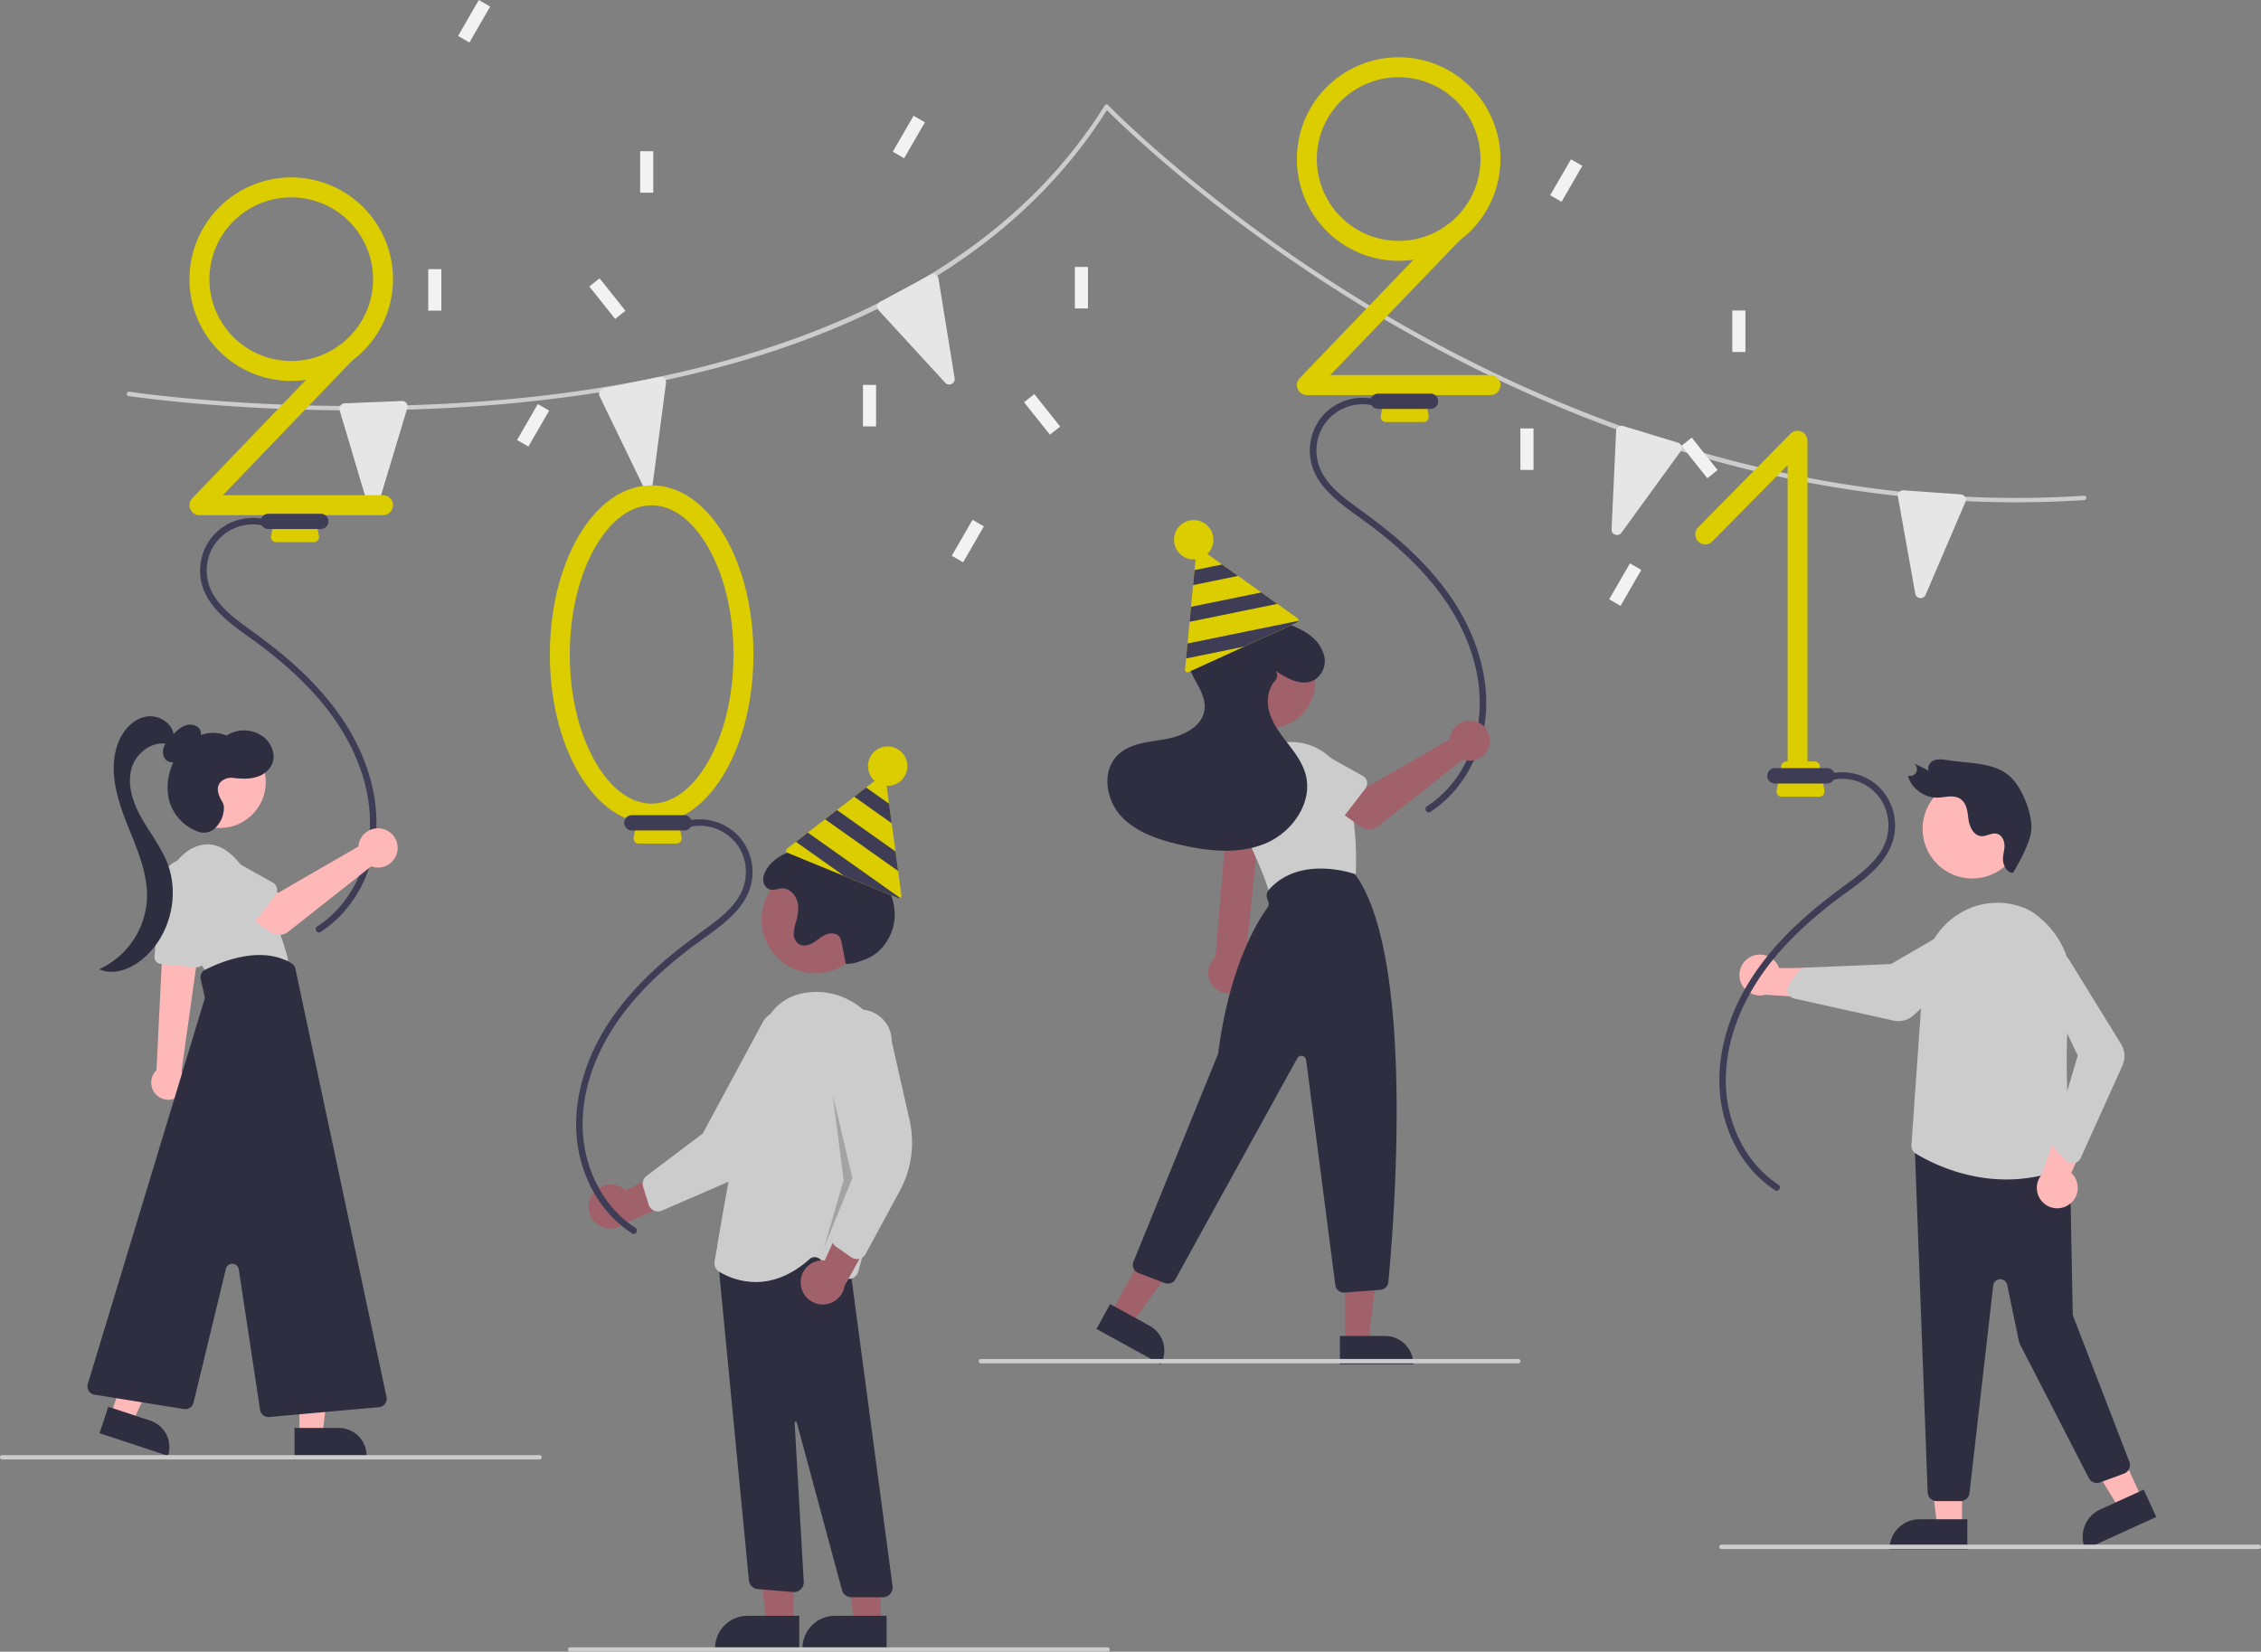 <svg id="bf97331c-984d-4ea8-806e-3cf73e7296ac" data-name="Layer 1" xmlns="http://www.w3.org/2000/svg" width="1035" height="756.227" viewBox="0 0 1035 756.227" class="injected-svg ClassicGrid__ImageFile-sc-td9pmq-4 fNAcXv grid_media" xmlns:xlink="http://www.w3.org/1999/xlink"><rect x="0" y="0" width="1035" height="756.227" fill="#808080" stroke="none"/><path d="M1022.121,288.868c-49.095,0-98.794-7.358-148.162-21.964-47.947-14.187-95.689-35.204-141.9-62.467-72.771-42.934-118.952-88.187-125.849-95.127C580.146,150.63,540.559,183.233,488.53,206.221c-41.931,18.526-91.994,30.885-148.798,36.731-96.665,9.952-180.513-2.603-181.348-2.731a1,1,0,0,1,.303-1.977c.833.128,84.465,12.646,180.883,2.715,88.863-9.153,207.079-39.792,265.617-133.783a1,1,0,0,1,1.57-.164c.47.489,47.914,49.453,126.372,95.733,72.375,42.691,186.701,91.768,320.342,83.111a1,1,0,0,1,.129,1.996Q1037.912,288.869,1022.121,288.868Z" transform="translate(-99.5 -58.886)" fill="#CCCCCC"></path><path d="M270.057,291.722a2.449,2.449,0,0,1-2.223-1.781l-12.853-43.171a2.5,2.5,0,0,1,2.293-3.211l0,0,26.183-1.077a2.5,2.5,0,0,1,2.497,3.219L272.624,289.949a2.454,2.454,0,0,1-2.398,1.779C270.17,291.728,270.113,291.726,270.057,291.722Z" transform="translate(-99.5 -58.886)" fill="#E6E6E6"></path><path d="M396.09,282.243a2.449,2.449,0,0,1-2.481-1.4l-19.637-40.539a2.5,2.5,0,0,1,1.746-3.539l0,0,25.668-5.279a2.5,2.5,0,0,1,2.982,2.775L398.338,280.079a2.454,2.454,0,0,1-2.08,2.142C396.202,282.23,396.145,282.237,396.09,282.243Z" transform="translate(-99.5 -58.886)" fill="#E6E6E6"></path><path d="M534.968,234.769a2.449,2.449,0,0,1-2.778-.627l-30.469-33.175a2.5,2.5,0,0,1,.654-3.892l0-0,23.064-12.441a2.5,2.5,0,0,1,3.655,1.8l7.406,45.616a2.454,2.454,0,0,1-1.376,2.65C535.072,234.724,535.02,234.748,534.968,234.769Z" transform="translate(-99.5 -58.886)" fill="#E6E6E6"></path><path d="M978.24,332.67a2.449,2.449,0,0,1-2.009-2.019l-7.941-44.339a2.5,2.5,0,0,1,2.638-2.935l0,0,26.139,1.86a2.5,2.5,0,0,1,2.121,3.478l-18.198,42.479a2.454,2.454,0,0,1-2.582,1.499C978.351,332.688,978.295,332.68,978.24,332.67Z" transform="translate(-99.5 -58.886)" fill="#E6E6E6"></path><path d="M838.725,303.63a2.449,2.449,0,0,1-1.511-2.414l2.095-44.995a2.5,2.5,0,0,1,3.224-2.276l0.0 0,25.075,7.613a2.5,2.5,0,0,1,1.296,3.862L841.733,302.802a2.454,2.454,0,0,1-2.85.889C838.829,303.672,838.776,303.652,838.725,303.63Z" transform="translate(-99.5 -58.886)" fill="#E6E6E6"></path><rect x="395.035" y="176.227" width="6" height="19" fill="#F2F2F2" style="isolation:isolate"></rect><rect x="492.035" y="122.227" width="6" height="19" fill="#F2F2F2" style="isolation:isolate"></rect><rect x="573.535" y="239.114" width="6" height="19" transform="translate(-128.876 354.265) rotate(-38.519)" fill="#F2F2F2" style="isolation:isolate"></rect><rect x="533.035" y="303.614" width="19" height="6" transform="translate(-93.767 564.27) rotate(-60)" fill="#F2F2F2" style="isolation:isolate"></rect><rect x="506.035" y="118.614" width="19" height="6" transform="translate(52.947 448.387) rotate(-60)" fill="#F2F2F2" style="isolation:isolate"></rect><rect x="695.98" y="196.156" width="6" height="19" fill="#F2F2F2" style="isolation:isolate"></rect><rect x="792.98" y="142.156" width="6" height="19" fill="#F2F2F2" style="isolation:isolate"></rect><rect x="874.48" y="259.043" width="6" height="19" transform="translate(-75.802 546.023) rotate(-38.519)" fill="#F2F2F2" style="isolation:isolate"></rect><rect x="833.98" y="323.543" width="19" height="6" transform="translate(39.446 834.86) rotate(-60)" fill="#F2F2F2" style="isolation:isolate"></rect><rect x="806.98" y="138.543" width="19" height="6" transform="translate(186.161 718.978) rotate(-60)" fill="#F2F2F2" style="isolation:isolate"></rect><rect x="196.035" y="123.227" width="6" height="19" fill="#F2F2F2" style="isolation:isolate"></rect><rect x="293.035" y="69.227" width="6" height="19" fill="#F2F2F2" style="isolation:isolate"></rect><rect x="374.535" y="186.114" width="6" height="19" transform="translate(-139.172 218.8) rotate(-38.519)" fill="#F2F2F2" style="isolation:isolate"></rect><rect x="334.035" y="250.614" width="19" height="6" transform="translate(-147.368 365.431) rotate(-60)" fill="#F2F2F2" style="isolation:isolate"></rect><rect x="307.035" y="65.614" width="19" height="6" transform="translate(-0.653 249.548) rotate(-60)" fill="#F2F2F2" style="isolation:isolate"></rect><path d="M232.821,233.303a46.594,46.594,0,1,1,46.594-46.594A46.647,46.647,0,0,1,232.821,233.303Zm0-84.053a37.458,37.458,0,1,0,37.458,37.458A37.501,37.501,0,0,0,232.821,149.25Z" transform="translate(-99.5 -58.886)" fill="#DBCD00"></path><path d="M274.847,294.763H190.794a4.568,4.568,0,0,1-3.294-7.733l66.794-69.535a4.568,4.568,0,0,1,6.589,6.329L201.517,285.627H274.847a4.568,4.568,0,0,1,0,9.136Z" transform="translate(-99.5 -58.886)" fill="#DBCD00"></path><path d="M243.44,307.114H225.631a2.433,2.433,0,0,1-2.095-2.667l2.095-10.667a2.433,2.433,0,0,1,2.095-2.667h13.619a2.433,2.433,0,0,1,2.095,2.667l2.095,10.667A2.433,2.433,0,0,1,243.44,307.114Z" transform="translate(-99.5 -58.886)" fill="#DBCD00"></path><path d="M246.34,301.114h-24a3.5,3.5,0,0,1,0-7h24a3.5,3.5,0,0,1,0,7Z" transform="translate(-99.5 -58.886)" fill="#3F3D56"></path><path d="M221.324,296.751a24.776,24.776,0,0,0-21.349,4.586,24.331,24.331,0,0,0-8.865,19.915c.732,16.339,17.181,25.12,28.647,33.908,13.55,10.384,26.269,22.365,35.45,36.871,9.092,14.365,14.794,31.387,13.473,48.532-1.143,14.828-7.863,29.529-19.387,39.126a45.886,45.886,0,0,1-4.566,3.325c-1.619,1.041-.116,3.638,1.514,2.59,12.627-8.116,20.98-21.646,24.143-36.182,3.52-16.172.384-33.008-6.534-47.854-7.186-15.423-18.491-28.534-31.193-39.698-6.301-5.537-12.993-10.563-19.771-15.494-5.96-4.336-12.207-9.005-15.911-15.533a21.638,21.638,0,0,1-.227-21.063,21.213,21.213,0,0,1,18.361-10.797,20.877,20.877,0,0,1,5.417.662c1.871.478,2.67-2.414.798-2.893Z" transform="translate(-99.5 -58.886)" fill="#3F3D56"></path><path d="M739.755,178.303a46.594,46.594,0,1,1,46.594-46.594A46.647,46.647,0,0,1,739.755,178.303Zm0-84.053A37.458,37.458,0,1,0,777.213,131.708,37.501,37.501,0,0,0,739.755,94.25Z" transform="translate(-99.5 -58.886)" fill="#DBCD00"></path><path d="M781.781,239.763H697.728a4.568,4.568,0,0,1-3.294-7.733l66.794-69.535a4.568,4.568,0,1,1,6.589,6.329l-59.366,61.802H781.781a4.568,4.568,0,1,1,0,9.136Z" transform="translate(-99.5 -58.886)" fill="#DBCD00"></path><path d="M751.44,252.114H733.631a2.433,2.433,0,0,1-2.095-2.667l2.095-10.667a2.433,2.433,0,0,1,2.095-2.667H749.345a2.433,2.433,0,0,1,2.095,2.667l2.095,10.667A2.433,2.433,0,0,1,751.44,252.114Z" transform="translate(-99.5 -58.886)" fill="#DBCD00"></path><path d="M754.34,246.114h-24a3.5,3.5,0,0,1,0-7h24a3.5,3.5,0,0,1,0,7Z" transform="translate(-99.5 -58.886)" fill="#3F3D56"></path><path d="M729.324,241.751a24.776,24.776,0,0,0-21.349,4.586,24.331,24.331,0,0,0-8.865,19.915c.732,16.339,17.181,25.12,28.647,33.908,13.55,10.384,26.269,22.365,35.45,36.871,9.092,14.365,14.794,31.387,13.473,48.532-1.143,14.828-7.863,29.529-19.387,39.126a45.886,45.886,0,0,1-4.566,3.325c-1.619,1.041-.116,3.638,1.514,2.59,12.627-8.116,20.98-21.646,24.143-36.182,3.52-16.172.384-33.008-6.534-47.854-7.186-15.423-18.491-28.534-31.193-39.698-6.301-5.537-12.993-10.563-19.771-15.494-5.96-4.336-12.207-9.005-15.911-15.533a21.638,21.638,0,0,1-.227-21.063,21.213,21.213,0,0,1,18.361-10.797,20.877,20.877,0,0,1,5.417.662c1.871.478,2.67-2.414.798-2.893Z" transform="translate(-99.5 -58.886)" fill="#3F3D56"></path><polygon points="898.136 698.842 886.792 698.841 881.396 655.085 898.138 655.086 898.136 698.842" fill="#FFB8B8"></polygon><path d="M878.689,695.6h21.878a0,0,0,0,1,0,0v13.775a0,0,0,0,1,0,0h-35.653a0,0,0,0,1,0,0v0A13.775,13.775,0,0,1,878.689,695.6Z" fill="#2F2E41"></path><polygon points="980.448 685.992 970.129 690.705 947.039 653.147 962.269 646.191 980.448 685.992" fill="#FFB8B8"></polygon><path d="M1063.407,747.704h21.878a0,0,0,0,1,0,0v13.775a0,0,0,0,1,0,0h-35.653a0,0,0,0,1,0,0v0A13.775,13.775,0,0,1,1063.407,747.704Z" transform="translate(-316.517 452.812) rotate(-24.549)" fill="#2F2E41"></path><path d="M996.913,746.191H986.076a4.18,4.18,0,0,1-4.153-3.862l-5.91-157.82a4.164,4.164,0,0,1,4.557-4.446l62.676,6.656a4.165,4.165,0,0,1,3.759,4.065l1.313,69.616a3.231,3.231,0,0,0,.216,1.104l25.71,66.671a4.163,4.163,0,0,1-2.446,5.405l-10.982,4.046a4.165,4.165,0,0,1-5.142-2.002l-31.583-61.412a4.141,4.141,0,0,1-.374-1.057l-5.395-25.995a3.239,3.239,0,0,0-6.388.289l-10.884,95.051A4.163,4.163,0,0,1,996.913,746.191Z" transform="translate(-99.5 -58.886)" fill="#2F2E41"></path><circle cx="902.81" cy="379.496" r="22.727" fill="#FFB8B8"></circle><path d="M1017.978,598.909c-20.103.001-35.843-8.368-41.542-11.872h0a4.136,4.136,0,0,1-1.959-3.829l5.526-78.996a34.247,34.247,0,0,1,15.62-26.512,32.969,32.969,0,0,1,29.42-3.506,23.219,23.219,0,0,1,5.984,3.1c12.243,9.118,18.143,22.85,16.189,37.672-4.053,30.738.538,72.201,1.075,76.828l.039.333-.305.14A71.289,71.289,0,0,1,1017.978,598.909Z" transform="translate(-99.5 -58.886)" fill="#CCCCCC"></path><path d="M1046.912,610.193a9.305,9.305,0,0,0,.741-14.248l13.335-30.258-16.941,2.871-10.066,28.293a9.355,9.355,0,0,0,12.931,13.342Z" transform="translate(-99.5 -58.886)" fill="#FFB8B8"></path><path d="M1048.187,591.503a4.151,4.151,0,0,1-3.065-1.351l-4.971-5.424a4.185,4.185,0,0,1-.924-3.993l11.386-38.537-17.324-36.38a7.711,7.711,0,0,1-.527-5.132,7.689,7.689,0,0,1,14.238-1.819l23.419,38a10.596,10.596,0,0,1,.638,9.929L1051.987,589.051a4.153,4.153,0,0,1-3.136,2.398A4.227,4.227,0,0,1,1048.187,591.503Z" transform="translate(-99.5 -58.886)" fill="#CCCCCC"></path><path d="M1021.035,458.418c-2.357.404-4.296-2.876-4.589-5.184s.548-4.516.639-6.809-.989-5.078-3.37-5.758c-2.496-.713-4.81,1.29-7.365,1.049-3.561-.336-5.348-4.502-5.779-7.873s-.77-7.362-3.854-9.285c-3.074-1.916-6.877-.522-10.409-.462-5.97.101-12.047-4.452-13.442-10.07a3.386,3.386,0,0,0,3.863-1.547,3.427,3.427,0,0,0-1.031-4.051l6.767,3.314c-.925-1.882.472-4.026,2.394-4.739s4.159-.393,6.281-.063c10.595,1.646,22.867.835,29.895,8.913,4.868,5.596,8.875,16.243,8.328,23.133S1021.035,458.418,1021.035,458.418Z" transform="translate(-99.5 -58.886)" fill="#2F2E41"></path><path d="M900.528,497.162a9.305,9.305,0,0,1,13.373,4.972l33.065-.238-9.356,14.412-29.965-1.983a9.355,9.355,0,0,1-7.118-17.162Z" transform="translate(-99.5 -58.886)" fill="#FFB8B8"></path><path d="M917.733,512.87a4.151,4.151,0,0,1,.698-3.276l4.296-5.973a4.185,4.185,0,0,1,3.721-1.719l38.677-1.62,33.455-19.469a7.711,7.711,0,0,1,4.916-1.562,7.689,7.689,0,0,1,4.684,13.568L975.754,523.495a10.596,10.596,0,0,1-9.59,2.649l-45.255-10.054a4.153,4.153,0,0,1-2.987-2.582A4.228,4.228,0,0,1,917.733,512.87Z" transform="translate(-99.5 -58.886)" fill="#CCCCCC"></path><path d="M169.768,558.48a7.818,7.818,0,1,0,13.521-7.852,8.415,8.415,0,0,0-.736-1.045l6.576-46.872.197-1.404,1.336-9.565.197-1.379-.728.034-12.741.582-3.417.154-.428,8.725-2.423,49.056A7.807,7.807,0,0,0,169.768,558.48Z" transform="translate(-99.5 -58.886)" fill="#FFB8B8"></path><path d="M189.288,501.734l-16.179-1.484a3.194,3.194,0,0,1-2.881-3.457l3.001-33.645a12.267,12.267,0,1,1,24.355,2.875l-4.851,33.001a3.188,3.188,0,0,1-3.15,2.724C189.485,501.747,189.387,501.743,189.288,501.734Z" transform="translate(-99.5 -58.886)" fill="#CCCCCC"></path><path d="M177.027,474.551A22.534,22.534,0,0,1,185.314,448.617c6.101-4.174,14.45-5.673,23.44,5.031a111.931,111.931,0,0,1,22.691,44.954l-36.82,5.994S182.103,489.29,177.027,474.551Z" transform="translate(-99.5 -58.886)" fill="#CCCCCC"></path><polygon points="137.076 656.796 147.573 656.795 152.567 616.304 137.074 616.305 137.076 656.796" fill="#FFB8B8"></polygon><path d="M234.326,712.682H267.319a0,0,0,0,1,0,0v12.747a0,0,0,0,1,0,0h-20.245a12.747,12.747,0,0,1-12.747-12.747v0A0,0,0,0,1,234.326,712.682Z" transform="translate(402.178 1379.214) rotate(179.997)" fill="#2F2E41"></path><polygon points="50.769 647.64 60.736 650.935 78.187 614.057 63.476 609.195 50.769 647.64" fill="#FFB8B8"></polygon><path d="M146.241,707.828H179.233a0,0,0,0,1,0,0v12.747a0,0,0,0,1,0,0H158.988a12.747,12.747,0,0,1-12.747-12.747v0A0,0,0,0,1,146.241,707.828Z" transform="translate(-6.385 1384.506) rotate(-161.71)" fill="#2F2E41"></path><circle cx="100.638" cy="358.083" r="21.031" fill="#FFB8B8"></circle><path d="M218.552,704.41l-9.749-64.344a2.997,2.997,0,0,0-5.876-.257l-14.846,61.319a3.881,3.881,0,0,1-4.357,2.898l-40.951-6.582a3.853,3.853,0,0,1-3.076-4.924l53.398-176.045a2.999,2.999,0,0,0,.052-1.543l-1.778-7.704a3.839,3.839,0,0,1,1.992-4.293c7.271-3.71,25.684-11.423,39.586-2.974a3.897,3.897,0,0,1,1.78,2.506l41.714,196.056a3.853,3.853,0,0,1-3.425,4.64L222.705,707.67q-.174.015-.345.015A3.86,3.86,0,0,1,218.552,704.41Z" transform="translate(-99.5 -58.886)" fill="#2F2E41"></path><path d="M186.192,402.111a15.91,15.91,0,0,0,4.158-3.613,5.397,5.397,0,0,0,.83-5.221c-1.063-2.344-4.22-3.087-6.667-2.287s-4.337,2.716-6.125,4.567a15.818,15.818,0,0,0-3.942,5.473c-.747,2.14-.363,4.854,1.495,6.152,1.824,1.274,4.445.753,6.199-.616a15.815,15.815,0,0,0,3.875-5.369Z" transform="translate(-99.5 -58.886)" fill="#2F2E41"></path><path d="M179.07,396.118c-.117-5.926-6.871-10.175-12.704-9.125s-10.317,6.024-12.561,11.509c-4.742,11.59-1.182,24.814,3.387,36.473s10.224,23.495,9.557,36a37.611,37.611,0,0,1-21.847,31.686c6.583,2.984,14.452-.099,19.984-4.751,12.286-10.331,17.028-28.724,11.269-43.708-2.84-7.39-7.846-13.713-11.754-20.598s-6.775-15-4.758-22.656,10.604-13.857,17.945-10.891Z" transform="translate(-99.5 -58.886)" fill="#2F2E41"></path><path d="M201.399,426.302c-1.833-3.098-3.684-7.166-.332-9.874a6.905,6.905,0,0,1,5.181-1.37c3.778.455,7.892.643,11.549-.729a10.827,10.827,0,0,0,6.28-5.643c1.888-4.473-.476-9.909-4.423-12.736a14.898,14.898,0,0,0-16.49-.292c-5.112-2.258-11.314-1.254-15.958,1.854s-7.822,8.086-9.548,13.4a25.865,25.865,0,0,0-.79,14.227,21.143,21.143,0,0,0,13.115,14.453,7.614,7.614,0,0,0,7.52-1.116,14.146,14.146,0,0,0,3.806-5.578C202.005,430.557,202.378,427.957,201.399,426.302Z" transform="translate(-99.5 -58.886)" fill="#2F2E41"></path><path d="M263.788,445.068a9.012,9.012,0,0,0-.205,1.404l-36.783,21.22-8.941-5.147L208.328,475.023l14.942,10.65a6.85,6.85,0,0,0,8.219-.2l37.93-29.923a8.988,8.988,0,1,0-5.631-10.482Z" transform="translate(-99.5 -58.886)" fill="#FFB8B8"></path><path d="M225.571,468.697l-11.888,15.408a3.853,3.853,0,0,1-5.826.319l-13.458-13.975A10.701,10.701,0,0,1,207.522,453.542l16.88,9.438a3.853,3.853,0,0,1,1.169,5.716Z" transform="translate(-99.5 -58.886)" fill="#CCCCCC"></path><path d="M922.348,412.439a4.581,4.581,0,0,1-4.55-4.611V271.858L883.302,306.822a4.507,4.507,0,0,1-6.434,0,4.656,4.656,0,0,1,0-6.522l42.263-42.836a4.506,4.506,0,0,1,4.958-1,4.613,4.613,0,0,1,2.808,4.26V407.827A4.581,4.581,0,0,1,922.348,412.439Z" transform="translate(-99.5 -58.886)" fill="#DBCD00"></path><path d="M914.843,423.686h17.737a2.448,2.448,0,0,0,2.087-2.692l-2.087-10.768a2.448,2.448,0,0,0-2.087-2.692H916.93a2.448,2.448,0,0,0-2.087,2.692L912.756,420.994A2.448,2.448,0,0,0,914.843,423.686Z" transform="translate(-99.5 -58.886)" fill="#DBCD00"></path><path d="M908.468,414.096a3.514,3.514,0,0,1,3.486-3.533h23.903a3.533,3.533,0,0,1,0,7.066H911.954A3.514,3.514,0,0,1,908.468,414.096Z" transform="translate(-99.5 -58.886)" fill="#3F3D56"></path><path d="M936.869,413.225a24.42,24.42,0,0,1,21.263,4.629,24.708,24.708,0,0,1,8.829,20.104c-.729,16.493-17.112,25.358-28.531,34.229-13.495,10.482-26.162,22.577-35.306,37.22-9.055,14.501-14.734,31.685-13.418,48.992,1.138,14.969,7.831,29.809,19.308,39.496a45.729,45.729,0,0,0,4.548,3.357c1.612,1.05.116,3.673-1.508,2.615-12.576-8.193-20.895-21.851-24.045-36.525-3.505-16.326-.382-33.321,6.507-48.307,7.157-15.569,18.416-28.805,31.066-40.074,6.275-5.59,12.94-10.663,19.691-15.641,5.936-4.377,12.158-9.09,15.847-15.68a22.102,22.102,0,0,0,.226-21.263,21.083,21.083,0,0,0-18.287-10.899,20.528,20.528,0,0,0-5.395.668c-1.864.483-2.659-2.437-.794-2.92Z" transform="translate(-99.5 -58.886)" fill="#3F3D56"></path><path d="M666.251,512.732a9.372,9.372,0,0,0,3.351-13.974l7.008-68.517h-15.145l-5.569,66.903a9.423,9.423,0,0,0,10.355,15.588Z" transform="translate(-99.5 -58.886)" fill="#A0616A"></path><circle cx="580.656" cy="312.115" r="21.427" fill="#A0616A"></circle><path d="M684.19,470.143a3.919,3.919,0,0,1-3.777-2.878c-1.717-6.237-6.183-16.782-13.274-31.344a25.964,25.964,0,0,1,14.744-35.846h0a25.952,25.952,0,0,1,33.348,16.532c5.497,17.233,5.231,35.693,4.862,42.828a3.935,3.935,0,0,1-3.083,3.634l-31.978,6.983A3.906,3.906,0,0,1,684.19,470.143Z" transform="translate(-99.5 -58.886)" fill="#CCCCCC"></path><polygon points="615.657 614.72 626.352 614.72 631.44 573.467 615.655 573.468 615.657 614.72" fill="#A0616A"></polygon><path d="M712.866,670.55H746.479a0,0,0,0,1,0,0v12.987a0,0,0,0,1,0,0H725.853a12.987,12.987,0,0,1-12.987-12.987v0A0,0,0,0,1,712.866,670.55Z" transform="translate(1359.875 1295.168) rotate(179.997)" fill="#2F2E41"></path><polygon points="508.711 600.859 518.083 606.012 542.418 572.314 528.585 564.709 508.711 600.859" fill="#A0616A"></polygon><path d="M602.467,663.257h33.613a0,0,0,0,1,0,0v12.987a0,0,0,0,1,0,0H615.454a12.987,12.987,0,0,1-12.987-12.987v0A0,0,0,0,1,602.467,663.257Z" transform="translate(739.778 1496.113) rotate(-151.199)" fill="#2F2E41"></path><path d="M714.658,650.709a3.925,3.925,0,0,1-3.889-3.421L697.393,544.218a2.181,2.181,0,0,0-4.073-.773L637.576,644.581a3.947,3.947,0,0,1-4.835,1.775l-12.15-4.629a3.925,3.925,0,0,1-2.238-5.148l38.615-94.86a3.023,3.023,0,0,0,.197-.751c5.23-40.481,18.538-61.068,22.491-66.413a3.04,3.04,0,0,0,.433-2.768l-.544-1.631a3.924,3.924,0,0,1,.755-3.818c14.247-16.228,39.079-7.373,39.328-7.281l.124.046.078.106c27.844,38.186,17.549,162.214,15.203,186.69a3.915,3.915,0,0,1-3.606,3.533l-16.465,1.268C714.86,650.706,714.759,650.709,714.658,650.709Z" transform="translate(-99.5 -58.886)" fill="#2F2E41"></path><path d="M763.455,395.89a9.182,9.182,0,0,0-.209,1.431l-37.475,21.619-9.109-5.244L706.951,426.409l15.223,10.85a6.979,6.979,0,0,0,8.373-.204l38.643-30.486a9.157,9.157,0,1,0-5.737-10.679Z" transform="translate(-99.5 -58.886)" fill="#A0616A"></path><path d="M724.518,419.964,712.406,435.662a3.926,3.926,0,0,1-5.936.325l-13.711-14.238a10.902,10.902,0,0,1,13.371-17.224l17.197,9.616a3.926,3.926,0,0,1,1.191,5.824Z" transform="translate(-99.5 -58.886)" fill="#CCCCCC"></path><path d="M677.574,447.237l-19.512-3.523a3.926,3.926,0,0,1-3.022-5.119l6.325-18.728a10.902,10.902,0,0,1,21.446,3.937l-.617,19.693a3.926,3.926,0,0,1-4.621,3.739Z" transform="translate(-99.5 -58.886)" fill="#CCCCCC"></path><path d="M683.547,366.073c5.507,3.769,12.738,7.644,18.363,3.63a10.235,10.235,0,0,0,3.359-11.799c-2.693-7.702-10.093-11.093-17.169-13.692-9.199-3.379-19.215-6.067-28.711-3.647s-17.889,11.614-16.174,21.262c1.379,7.759,8.698,14.215,7.659,22.027-1.046,7.862-9.887,12-17.693,13.406s-16.541,1.857-22.15,7.463c-7.156,7.152-5.369,19.937,1.365,27.488s16.895,10.975,26.742,13.302c13.046,3.083,27.156,4.704,39.547-.413s22.033-18.891,18.443-31.807c-1.516-5.456-5.088-10.066-8.539-14.555s-6.947-9.183-8.264-14.69c-1.097-4.589-.285-9.918,2.758-13.36a3.871,3.871,0,0,0,.519-4.525Z" transform="translate(-99.5 -58.886)" fill="#2F2E41"></path><path d="M370.61,605.703A10.056,10.056,0,0,1,385.93,603.959l31.754-16.39-1.974,18.464-29.852,12.734a10.11,10.11,0,0,1-15.249-13.064Z" transform="translate(-99.5 -58.886)" fill="#A0616A"></path><path d="M397.933,612.588a4.506,4.506,0,0,1-1.524-2.211l-2.526-8.159a4.515,4.515,0,0,1,1.587-4.921l25.737-19.442,27.873-51.714A14.497,14.497,0,1,1,471.98,543.921L456.123,577.392A46.373,46.373,0,0,1,432.661,600.09l-30.162,13.084a4.505,4.505,0,0,1-3.669-.039A4.455,4.455,0,0,1,397.933,612.588Z" transform="translate(-99.5 -58.886)" fill="#CCCCCC"></path><circle cx="373.178" cy="421.11" r="24.561" fill="#A0616A"></circle><polygon points="363.23 743.306 350.97 743.306 345.138 696.018 363.232 696.019 363.23 743.306" fill="#A0616A"></polygon><path d="M342.213,739.803h23.644a0,0,0,0,1,0,0v14.887a0,0,0,0,1,0,0H327.326a0,0,0,0,1,0,0v0A14.887,14.887,0,0,1,342.213,739.803Z" fill="#2F2E41"></path><polygon points="403.23 743.306 390.97 743.306 385.138 696.018 403.232 696.019 403.23 743.306" fill="#A0616A"></polygon><path d="M382.213,739.803h23.644a0,0,0,0,1,0,0v14.887a0,0,0,0,1,0,0H367.326a0,0,0,0,1,0,0v0A14.887,14.887,0,0,1,382.213,739.803Z" fill="#2F2E41"></path><path d="M503.625,790.193H489.258a4.508,4.508,0,0,1-4.345-3.329L464.23,710.164a.5.5,0,0,0-.982.16l4.181,72.742a4.499,4.499,0,0,1-4.866,4.742l-16.148-1.346a4.512,4.512,0,0,1-4.096-3.964L427.601,629.755l5.691,3.415,53.329-9.057,21.465,160.985a4.501,4.501,0,0,1-4.461,5.095Z" transform="translate(-99.5 -58.886)" fill="#2F2E41"></path><path d="M445.437,645.876a32.939,32.939,0,0,1-16.692-4.697,4.48,4.48,0,0,1-2.136-4.589c1.875-11.486,11.681-70.408,20.603-102.53,3.634-13.083,11.67-20.13,23.886-20.944,17.868-1.173,33.75,12.806,35.405,31.198,2.919,32.448-8.93,78.551-14.159,96.866a4.496,4.496,0,0,1-7.087,2.307l-10.662-8.293a3.533,3.533,0,0,0-4.516.188C461.092,643.397,452.556,645.876,445.437,645.876Z" transform="translate(-99.5 -58.886)" fill="#CCCCCC"></path><path d="M466.055,646.808a10.056,10.056,0,0,1,10.979-10.827l14.872-32.493,9.842,15.747-15.631,28.442a10.11,10.11,0,0,1-20.061-.869Z" transform="translate(-99.5 -58.886)" fill="#A0616A"></path><path d="M491.804,635.364a4.506,4.506,0,0,1-2.564-.8l-7.023-4.861a4.515,4.515,0,0,1-1.789-4.852l8.254-31.181L478.701,535.778a14.497,14.497,0,1,1,28.993-.142l8.178,36.123a46.373,46.373,0,0,1-4.454,32.339l-15.659,28.909a4.505,4.505,0,0,1-2.911,2.233A4.455,4.455,0,0,1,491.804,635.364Z" transform="translate(-99.5 -58.886)" fill="#CCCCCC"></path><polygon points="381.194 501.307 390.194 539.307 377.194 571.307 386.194 540.307 381.194 501.307" opacity="0.2"></polygon><path d="M486.694,500.193a16.538,16.538,0,0,0,6.388-1.156c.894-.345,1.822-.628,2.715-.973,7.882-3.045,13.074-11.439,13.26-19.886s-4.189-16.646-10.685-22.05-14.91-8.177-23.335-8.819c-9.075-.691-19.294,1.61-24.365,9.168-1.35,2.012-2.294,4.453-1.494,6.882a4.403,4.403,0,0,0,1.241,1.906c2.265,2.015,4.522.5,6.831.366,3.173-.184,6.023,2.385,7.048,5.394s.573,6.322-.254,9.391a23.46,23.46,0,0,0-1.182,5.71,5.741,5.741,0,0,0,2.379,5.055c1.983,1.199,4.587.505,6.571-.692s3.698-2.86,5.842-3.741,5.022-.685,6.27,1.267a6.935,6.935,0,0,1,.793,2.289c1.118,5.095.861,4.795,1.98,9.89Z" transform="translate(-99.5 -58.886)" fill="#2F2E41"></path><path d="M1133.5,768.114h-246a1,1,0,0,1,0-2h246a1,1,0,0,1,0,2Z" transform="translate(-99.5 -58.886)" fill="#CCCCCC"></path><path d="M346.5,727.114h-246a1,1,0,0,1,0-2h246a1,1,0,1,1,0,2Z" transform="translate(-99.5 -58.886)" fill="#CCCCCC"></path><path d="M794.5,683.114h-246a1,1,0,0,1,0-2h246a1,1,0,0,1,0,2Z" transform="translate(-99.5 -58.886)" fill="#CCCCCC"></path><path d="M606.5,815.114h-246a1,1,0,0,1,0-2h246a1,1,0,0,1,0,2Z" transform="translate(-99.5 -58.886)" fill="#CCCCCC"></path><path d="M693.458,341.941l-9.237-6.576-7.332-5.227-10.635-7.573-7.343-5.222-9.98-7.116a1.135,1.135,0,0,0-1.784.815l-.842,8.874-.66,6.858-.95,9.94-.645,6.863-.95,9.94-.65,6.853-.487,5.093a1.049,1.049,0,0,0,.091.578,1.18,1.18,0,0,0,.367.452,1.124,1.124,0,0,0,1.126.105L693.279,343.882a1.064,1.064,0,0,0,.622-.755.844.844,0,0,0,.036-.165,1.181,1.181,0,0,0-.101-.574A1.049,1.049,0,0,0,693.458,341.941Z" transform="translate(-99.5 -58.886)" fill="#DBCD00"></path><polygon points="566.753 263.679 546.145 267.887 546.804 261.029 559.411 258.456 566.753 263.679" fill="#3F3D56"></polygon><polygon points="584.721 276.479 544.549 284.69 545.195 277.826 577.388 271.252 584.721 276.479" fill="#3F3D56"></polygon><path d="M693.901,343.127a1.064,1.064,0,0,1-.622.755L669.1,354.926,642.449,360.369l.65-6.853Z" transform="translate(-99.5 -58.886)" fill="#3F3D56"></path><circle cx="546.431" cy="247.133" r="9.019" fill="#DBCD00"></circle><path d="M512.154,468.908l-1.521-11.236-1.202-8.924-1.749-12.938-1.212-8.929-1.634-12.148a1.135,1.135,0,0,0-1.815-.744l-7.05,5.455-5.454,4.209-7.901,6.105-5.448,4.223-7.901,6.105-5.444,4.213-4.049,3.128a1.049,1.049,0,0,0-.36.462,1.18,1.18,0,0,0-.078.577,1.124,1.124,0,0,0,.694.894l50.586,20.745a1.064,1.064,0,0,0,.976-.063.844.844,0,0,0,.145-.087,1.18,1.18,0,0,0,.349-.466A1.049,1.049,0,0,0,512.154,468.908Z" transform="translate(-99.5 -58.886)" fill="#DBCD00"></path><polygon points="408.182 376.923 391.017 364.767 396.471 360.558 406.971 367.994 408.182 376.923" fill="#3F3D56"></polygon><polygon points="411.133 398.785 377.667 375.095 383.116 370.872 409.931 389.861 411.133 398.785" fill="#3F3D56"></polygon><path d="M511.591,470.042a1.064,1.064,0,0,1-.976.063L486.021,460.019l-22.199-15.72,5.444-4.213Z" transform="translate(-99.5 -58.886)" fill="#3F3D56"></path><circle cx="406.353" cy="350.781" r="9.019" fill="#DBCD00"></circle><path d="M397.8,435.972c-12.927,0-24.886-8.39-33.674-23.626-8.332-14.445-12.92-33.552-12.92-53.803s4.588-39.358,12.92-53.803c8.788-15.236,20.747-23.626,33.674-23.626s24.886,8.39,33.674,23.626c8.332,14.445,12.92,33.552,12.92,53.803s-4.588,39.358-12.92,53.803C422.686,427.581,410.727,435.972,397.8,435.972Zm0-145.722c-9.524,0-18.673,6.767-25.76,19.055-7.544,13.078-11.698,30.565-11.698,49.238s4.154,36.16,11.698,49.238c7.088,12.288,16.236,19.055,25.76,19.055s18.673-6.767,25.76-19.055c7.544-13.078,11.698-30.565,11.698-49.238s-4.154-36.16-11.698-49.238C416.473,297.017,407.324,290.25,397.8,290.25Z" transform="translate(-99.5 -58.886)" fill="#DBCD00"></path><path d="M391.631,445.114h17.81a2.433,2.433,0,0,0,2.095-2.667l-2.095-10.667a2.433,2.433,0,0,0-2.095-2.667H393.726a2.433,2.433,0,0,0-2.095,2.667L389.535,442.447A2.433,2.433,0,0,0,391.631,445.114Z" transform="translate(-99.5 -58.886)" fill="#DBCD00"></path><path d="M385.23,435.614a3.504,3.504,0,0,1,3.5-3.5h24a3.5,3.5,0,0,1,0,7h-24A3.504,3.504,0,0,1,385.23,435.614Z" transform="translate(-99.5 -58.886)" fill="#3F3D56"></path><path d="M413.747,434.751a24.776,24.776,0,0,1,21.349,4.586,24.332,24.332,0,0,1,8.865,19.915c-.732,16.339-17.181,25.12-28.647,33.908-13.55,10.384-26.269,22.365-35.45,36.871-9.092,14.365-14.794,31.387-13.473,48.532,1.143,14.828,7.863,29.529,19.387,39.126a45.887,45.887,0,0,0,4.566,3.325c1.619,1.041.116,3.638-1.514,2.59-12.627-8.116-20.98-21.646-24.143-36.182-3.52-16.172-.384-33.008,6.534-47.854,7.186-15.423,18.491-28.534,31.193-39.698,6.301-5.537,12.993-10.563,19.771-15.494,5.96-4.336,12.207-9.005,15.911-15.533a21.638,21.638,0,0,0,.227-21.063,21.213,21.213,0,0,0-18.361-10.797,20.877,20.877,0,0,0-5.417.662c-1.871.478-2.67-2.414-.798-2.893Z" transform="translate(-99.5 -58.886)" fill="#3F3D56"></path></svg>